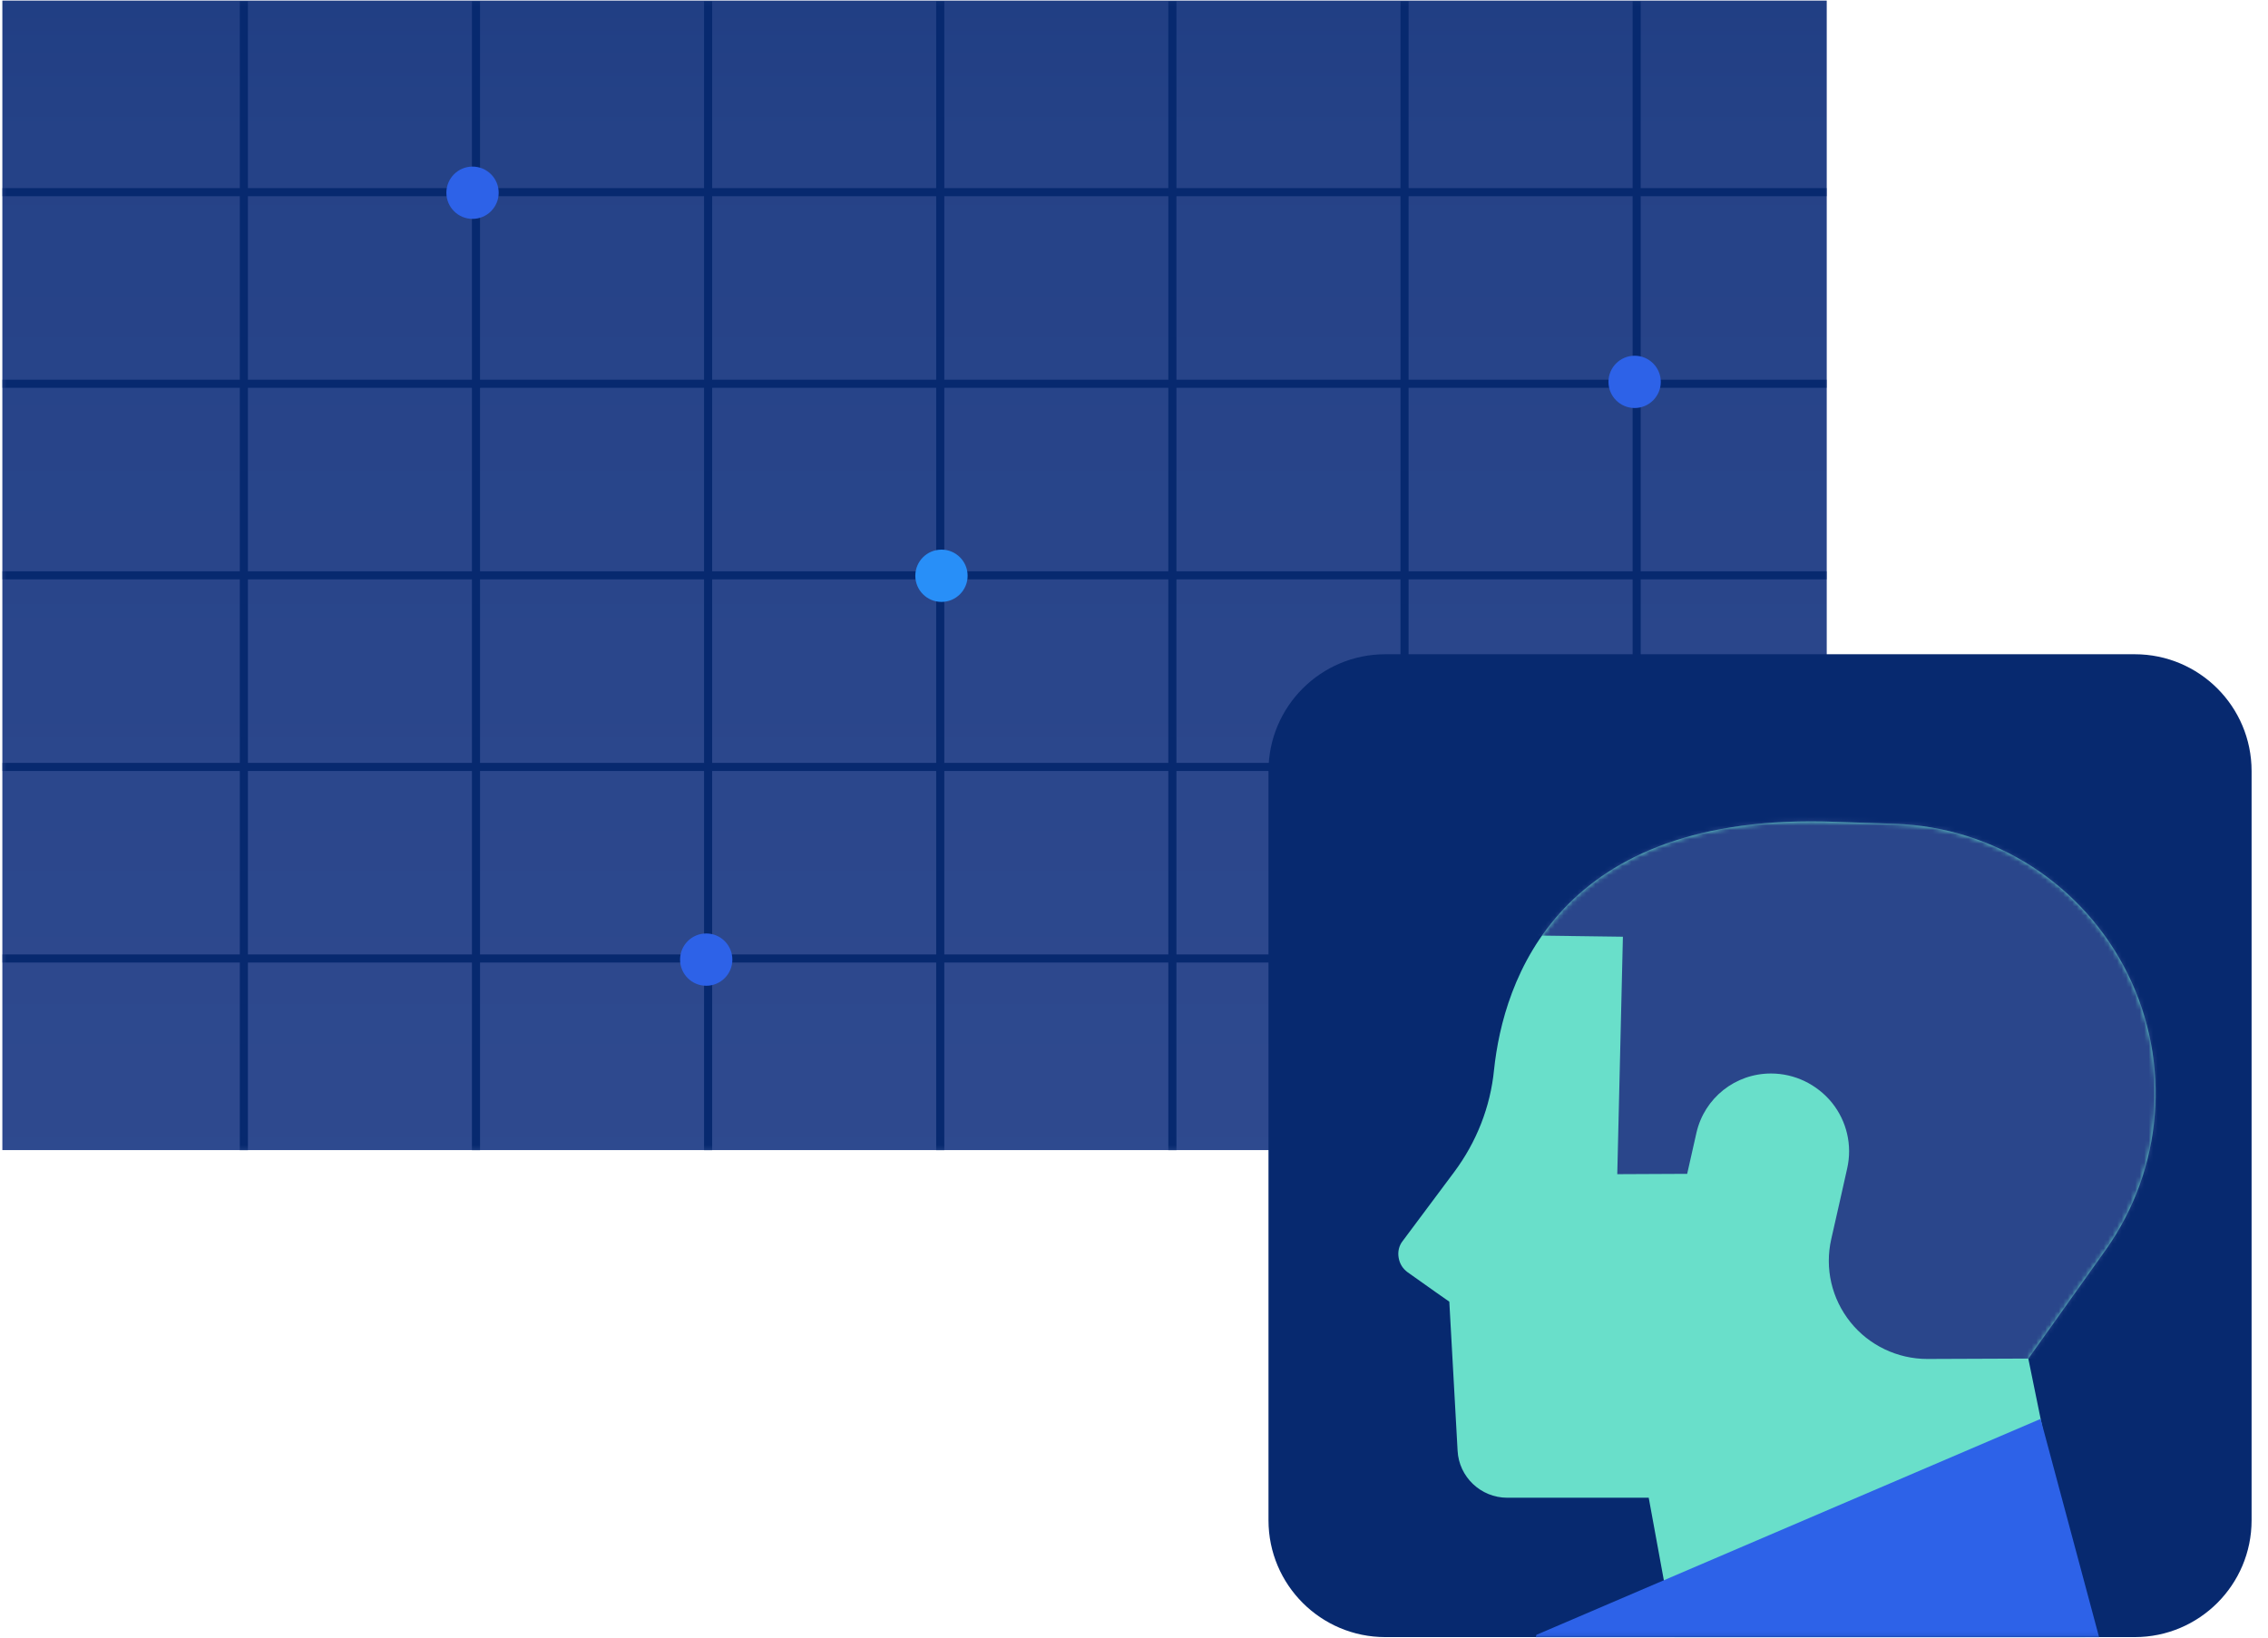 <?xml version="1.0" encoding="UTF-8"?>
<svg xmlns="http://www.w3.org/2000/svg" width="504" height="364" viewBox="0 0 504 364" fill="none">
  <path d="M405.941 0.133H0.523V255.639H405.941V0.133Z" fill="url(#paint0_linear_447_2605)"></path>
  <mask id="mask0_447_2605" style="mask-type:luminance" maskUnits="userSpaceOnUse" x="0" y="0" width="406" height="256">
    <path d="M405.941 0.133H0.523V255.639H405.941V0.133Z" fill="white"></path>
  </mask>
  <g mask="url(#mask0_447_2605)">
    <path d="M157.359 255.673V0.275" stroke="#07296F" stroke-width="1.802" stroke-miterlimit="10" stroke-linejoin="round"></path>
    <path d="M105.773 255.673V0.275" stroke="#07296F" stroke-width="1.802" stroke-miterlimit="10" stroke-linejoin="round"></path>
    <path d="M54.19 255.673V0.275" stroke="#07296F" stroke-width="1.802" stroke-miterlimit="10" stroke-linejoin="round"></path>
    <path d="M208.943 255.673V0.275" stroke="#07296F" stroke-width="1.802" stroke-miterlimit="10" stroke-linejoin="round"></path>
    <path d="M260.529 255.673V0.275" stroke="#07296F" stroke-width="1.802" stroke-miterlimit="10" stroke-linejoin="round"></path>
    <path d="M312.119 255.673V0.275" stroke="#07296F" stroke-width="1.802" stroke-miterlimit="10" stroke-linejoin="round"></path>
    <path d="M363.703 255.673V0.275" stroke="#07296F" stroke-width="1.802" stroke-miterlimit="10" stroke-linejoin="round"></path>
    <path d="M405.941 42.717H0.523" stroke="#07296F" stroke-width="1.802" stroke-miterlimit="10" stroke-linejoin="round"></path>
    <path d="M405.941 85.301H0.523" stroke="#07296F" stroke-width="1.802" stroke-miterlimit="10" stroke-linejoin="round"></path>
    <path d="M405.941 127.885H0.523" stroke="#07296F" stroke-width="1.802" stroke-miterlimit="10" stroke-linejoin="round"></path>
    <path d="M405.941 170.469H0.523" stroke="#07296F" stroke-width="1.802" stroke-miterlimit="10" stroke-linejoin="round"></path>
    <path d="M405.941 213.055H0.523" stroke="#07296F" stroke-width="1.802" stroke-miterlimit="10" stroke-linejoin="round"></path>
  </g>
  <path d="M363.251 90.692C366.46 90.692 369.062 88.091 369.062 84.881C369.062 81.672 366.46 79.07 363.251 79.07C360.041 79.07 357.439 81.672 357.439 84.881C357.439 88.091 360.041 90.692 363.251 90.692Z" fill="#2D62E8"></path>
  <path d="M156.938 219.112C160.147 219.112 162.749 216.511 162.749 213.301C162.749 210.092 160.147 207.49 156.938 207.49C153.729 207.49 151.127 210.092 151.127 213.301C151.127 216.511 153.729 219.112 156.938 219.112Z" fill="#2D62E8"></path>
  <path d="M209.215 133.79C212.425 133.79 215.026 131.188 215.026 127.979C215.026 124.77 212.425 122.168 209.215 122.168C206.006 122.168 203.404 124.77 203.404 127.979C203.404 131.188 206.006 133.79 209.215 133.79Z" fill="#288FF8"></path>
  <path d="M105.006 48.651C108.216 48.651 110.818 46.05 110.818 42.84C110.818 39.631 108.216 37.029 105.006 37.029C101.797 37.029 99.195 39.631 99.195 42.84C99.195 46.05 101.797 48.651 105.006 48.651Z" fill="#2D62E8"></path>
  <path d="M474.387 145.424H307.853C293.512 145.424 281.887 157.049 281.887 171.39V337.924C281.887 352.265 293.512 363.89 307.853 363.89H474.387C488.728 363.89 500.353 352.265 500.353 337.924V171.39C500.353 157.049 488.728 145.424 474.387 145.424Z" fill="#07296F"></path>
  <mask id="mask1_447_2605" style="mask-type:luminance" maskUnits="userSpaceOnUse" x="291" y="151" width="213" height="213">
    <path d="M291.746 151.832H503.74V363.9H291.746V151.832Z" fill="white"></path>
  </mask>
  <g mask="url(#mask1_447_2605)">
    <path fill-rule="evenodd" clip-rule="evenodd" d="M332.007 237.809C331.197 246.053 328.105 253.856 323.174 260.481C319.125 265.928 314.561 272.037 311.691 275.865C310.881 276.895 310.586 278.22 310.807 279.545C311.028 280.87 311.691 281.974 312.795 282.784C316.696 285.581 322.07 289.335 322.07 289.335C322.07 289.335 323.174 309.578 323.91 322.46C324.204 328.275 329.062 332.912 334.951 332.912C347.391 332.912 366.382 332.912 366.382 332.912L375.215 381.126L465.313 373.323L450.738 301.996C450.738 301.996 457.879 291.985 467.963 277.779C480.697 259.818 482.611 236.263 472.821 216.462C463.031 196.661 443.23 183.853 421.148 183.117C416.731 182.97 412.314 182.823 408.045 182.676C345.993 180.247 334.068 218.229 332.007 237.809Z" fill="#69DFCA"></path>
    <mask id="mask2_447_2605" style="mask-type:luminance" maskUnits="userSpaceOnUse" x="310" y="182" width="170" height="200">
      <path d="M332.017 237.807C331.207 246.051 328.115 253.854 323.183 260.479C319.135 265.926 314.571 272.035 311.7 275.863C310.891 276.893 310.596 278.218 310.817 279.543C311.038 280.868 311.7 281.973 312.805 282.782C316.706 285.579 322.079 289.333 322.079 289.333C322.079 289.333 323.183 309.576 323.92 322.458C324.214 328.273 329.072 332.91 334.961 332.91C347.401 332.91 366.392 332.91 366.392 332.91L375.225 381.124L465.323 373.322L450.748 301.994C450.748 301.994 457.888 291.983 467.973 277.777C480.707 259.816 482.621 236.261 472.831 216.46C463.041 196.659 443.24 183.851 421.157 183.115C416.741 182.968 412.324 182.821 408.055 182.674C346.002 180.245 334.078 218.227 332.017 237.807Z" fill="white"></path>
    </mask>
    <g mask="url(#mask2_447_2605)">
      <path fill-rule="evenodd" clip-rule="evenodd" d="M329.877 156.319L322.295 207.698L360.646 208.213L359.394 260.991L374.926 260.918C374.926 260.918 375.883 256.648 376.987 251.79C378.753 244.061 385.599 238.614 393.549 238.614C398.849 238.614 403.781 241.043 407.093 245.092C410.405 249.214 411.657 254.587 410.479 259.74C409.375 264.745 408.124 270.192 406.946 275.419C405.474 281.896 407.019 288.668 411.215 293.895C415.337 299.047 421.668 302.065 428.292 302.065C451.479 301.992 480.923 301.844 480.923 301.844L551.588 228.456L467.526 118.41L305.365 120.692L329.877 156.319Z" fill="#2A468B"></path>
    </g>
    <path fill-rule="evenodd" clip-rule="evenodd" d="M453.462 315.391L341.429 363.384L337.528 377.37L468.258 370.598L453.462 315.391Z" fill="#2D62E8"></path>
  </g>
  <defs>
    <linearGradient id="paint0_linear_447_2605" x1="203.207" y1="267.557" x2="203.207" y2="-196.948" gradientUnits="userSpaceOnUse">
      <stop stop-color="#2F4A8F"></stop>
      <stop offset="0.51" stop-color="#254287"></stop>
      <stop offset="1" stop-color="#07296F"></stop>
    </linearGradient>
  </defs>
</svg>
